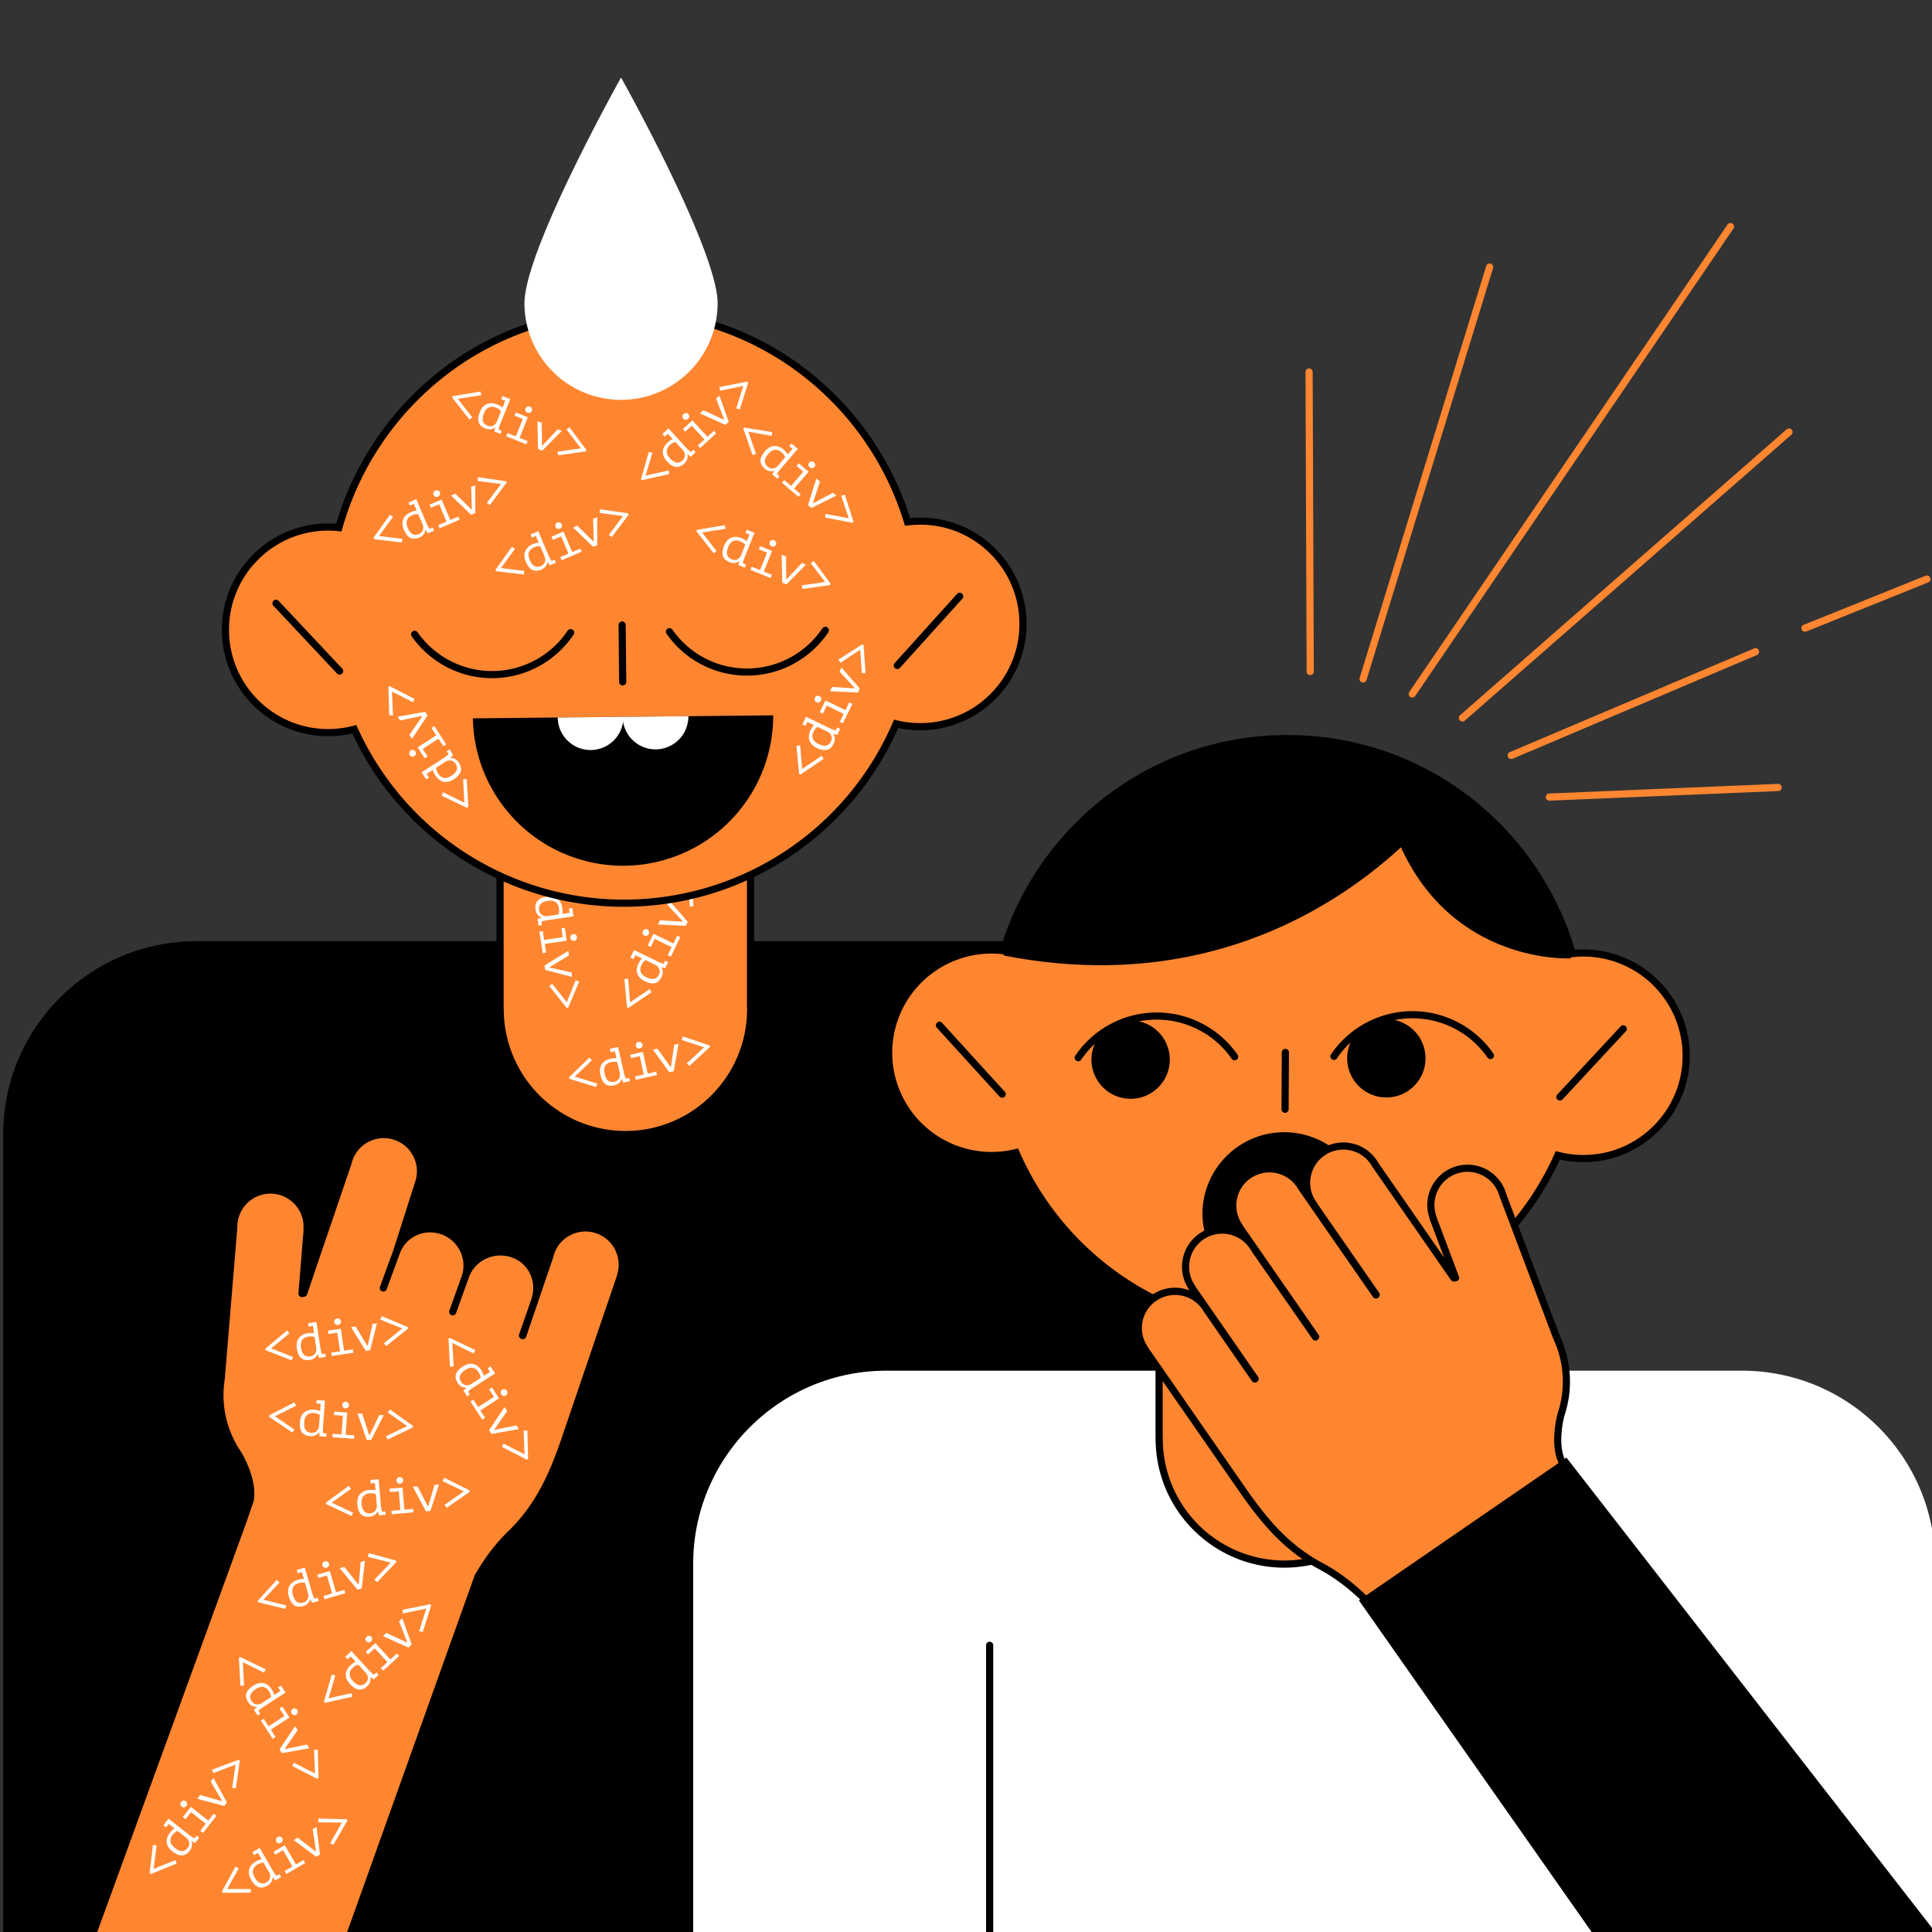 <svg xmlns="http://www.w3.org/2000/svg" xmlns:xlink="http://www.w3.org/1999/xlink" viewBox="0 0 1080 1080" xml:space="preserve"><rect x="0" y="0" width="1080" height="1080" fill="#333333" stroke="none"/><path d="M1.79 1080V634.13c0-59.66 48.36-108.01 108-108.01h478.28c59.65 0 108 48.35 108 108V1080H1.8z"/><path fill="#FF8630" d="M419.55 562V419.75H279.54v144.57h.06a70 70 0 0 0 140-.1c0-.75-.03-1.48-.05-2.22z"/><path d="M349.6 636.22c-38.98 0-70.86-31.18-71.97-69.9h-.03l-.06-2V417.75h144.01l.02 144.74c.02.58.04 1.15.04 1.73 0 39.7-32.3 72-72 72zm-68.06-73.81.06 1.9a68.1 68.1 0 0 0 68 67.91c37.5 0 68-30.5 68-68l-.03-1.59-.02-.64V421.75H281.54v140.66z"/><path d="m304.91 483.76.82-.12 10.15 12.15-1.6 1.34-8.36-10.27-4.86 12.27-1.86-.83 5.71-14.54zm14.99 23.84.69 4.63-15.01 2.23a36.38 36.38 0 0 0-2.25.54l-.72.22.29 1.9-1.85.28-.56-3.8 2.14-.61-.02-.12c-.78-.3-1.47-.83-2.08-1.58s-.98-1.66-1.14-2.74c-.32-2.13.05-3.8 1.1-4.98 1.05-1.19 2.84-1.97 5.38-2.35a9.18 9.18 0 0 1 3.24.04 6.17 6.17 0 0 1 4.26 3.19c.45.83.76 1.8.92 2.9a17.48 17.48 0 0 1 .17 1.94c0 .27 0 .52-.04.77l-.1.8 4.03-.6-.35-2.38 1.9-.28zm-18.55 1.04c.17 1.15.6 2 1.3 2.58.69.57 1.65.9 2.88.96l6.58-.98c.22-.46.36-.96.42-1.5.05-.53.02-1.22-.1-2.07a4.83 4.83 0 0 0-1.86-3.37c-1-.74-2.46-.96-4.35-.68-.78.11-1.49.3-2.14.53-.65.24-1.2.57-1.64.97-.44.4-.77.9-.97 1.49-.2.59-.24 1.28-.12 2.07zm.21 12.13 1.9-.28.73 4.94 10.39-1.55-.74-4.93 1.9-.29 1.07 7.18-12.28 1.83.71 4.82-1.9.29-1.78-12zm18.83 1.44c.51-.08.98.02 1.4.3.42.3.66.7.74 1.23.09.55-.03 1.04-.35 1.46s-.72.67-1.23.75c-.5.07-.94-.05-1.33-.37-.4-.31-.64-.75-.72-1.3a1.8 1.8 0 0 1 .32-1.38c.29-.39.68-.62 1.17-.7zm-13.08 18.36.05.3 12.1 2.75.36 2.47-15.07-3.88-.37-2.47 13.28-8.21.39 2.61-10.74 6.43zm-.24 10.65 1.54-1.33 8.23 10.32 5-12.26 1.92.81-6.17 14.58-.82.12-9.7-12.24zm44.21 12.2-.75-.37-1.5-15.76 2.09-.2 1.08 13.2 10.95-7.37 1.06 1.74-12.93 8.76zm1.12-28.14 2.05-4.2 13.64 6.64.6.26a28.21 28.21 0 0 0 2.28.79l.84-1.73 1.68.82-1.69 3.45-2.11-.7-.05.1c.47.7.74 1.52.82 2.48.07.96-.13 1.93-.6 2.9-.95 1.94-2.2 3.1-3.73 3.49-1.54.38-3.46.02-5.76-1.1a9.16 9.16 0 0 1-2.65-1.87 6.17 6.17 0 0 1-1.72-5.04c.1-.94.4-1.92.88-2.91a18.9 18.9 0 0 1 .96-1.7c.15-.22.3-.43.47-.61l.54-.61-3.66-1.79-1.06 2.17-1.73-.84zm15.89 9.64a4 4 0 0 0 .39-2.87 4.86 4.86 0 0 0-1.84-2.42l-5.98-2.91c-.44.25-.84.58-1.19 1-.35.4-.71 1-1.09 1.77-.66 1.37-.79 2.64-.37 3.82s1.48 2.19 3.2 3.02c.7.35 1.4.6 2.06.77a5 5 0 0 0 1.9.13c.6-.08 1.14-.3 1.64-.68.5-.37.93-.91 1.28-1.63zm-8.04-21.96c-.46-.23-.78-.58-.97-1.05s-.16-.95.08-1.43c.24-.5.61-.83 1.1-1s.99-.15 1.45.07c.45.22.75.57.9 1.06.14.49.09.98-.15 1.48-.24.48-.58.8-1.04.96-.46.16-.92.13-1.37-.09zm14.73 11.83-1.73-.84 2.19-4.49-9.44-4.6-2.19 4.5-1.73-.85 3.18-6.53 11.17 5.44 2.14-4.38 1.72.84-5.31 10.91zm6.44-19.58.14-.28-8.43-9.1 1.1-2.25 10.24 11.73-1.1 2.24-15.59-.74 1.16-2.37 12.48.77zm6.23-8.65-2.02.23-.95-13.16-11.06 7.28-1.13-1.76 13.34-8.54.74.37 1.08 15.58z" fill="#FFF"/><defs><path id="a" d="M513.81 291.31c-2.2.02-4.37.18-6.51.44-20.65-68.75-84.76-118.53-160.14-117.77-75.38.76-138.47 51.8-157.74 120.96a57.45 57.45 0 1 0 8.63 112.72c26.23 57.9 84.79 97.9 152.43 97.23 67.64-.68 125.39-41.86 150.45-100.27a57.45 57.45 0 1 0 12.88-113.31z"/></defs><defs><path id="b" d="M348.81 506.9A167.62 167.62 0 0 1 196.92 410a59.82 59.82 0 0 1-13.46 1.53 59.05 59.05 0 0 1-41.6-17c-11.34-11.1-17.67-25.98-17.83-41.86s5.87-30.87 16.99-42.2a59.06 59.06 0 0 1 46.92-17.67 168.77 168.77 0 0 1 58.08-85.57 165.92 165.92 0 0 1 101.12-35.25 165.75 165.75 0 0 1 101.81 33.22 168.78 168.78 0 0 1 59.78 84.39c1.72-.17 3.42-.26 5.06-.28h.61c15.65 0 30.4 6.02 41.6 17a59.06 59.06 0 0 1 17.83 41.85 59.06 59.06 0 0 1-16.99 42.22 59.06 59.06 0 0 1-41.86 17.83c-4.35.04-8.65-.39-12.87-1.27a167.62 167.62 0 0 1-153.3 99.95zM199.18 405.3l.7 1.53a163.6 163.6 0 0 0 150.58 96.05 163.61 163.61 0 0 0 148.64-99.05l.66-1.55 1.64.4a54.89 54.89 0 0 0 13.54 1.53A55.09 55.09 0 0 0 554 387.57a55.09 55.09 0 0 0 15.84-39.37 55.09 55.09 0 0 0-16.63-39.04 55.08 55.08 0 0 0-39.37-15.85c-2.04.02-4.1.16-6.29.43l-1.67.2-.48-1.61a164.69 164.69 0 0 0-58.83-83.93 161.83 161.83 0 0 0-99.38-32.42 161.95 161.95 0 0 0-98.7 34.4 164.69 164.69 0 0 0-57.13 85.1l-.46 1.62-1.67-.17a55.09 55.09 0 0 0-45.34 16.33 55.1 55.1 0 0 0-15.85 39.37 55.09 55.09 0 0 0 16.63 39.05 55.08 55.08 0 0 0 39.38 15.85 56.4 56.4 0 0 0 13.5-1.8l1.64-.43z"/></defs><use xlink:href="#a" overflow="visible" fill="#FF8630"/><use xlink:href="#b" overflow="visible"/><path fill="#FF8630" d="m154.22 337.17 35.62 37.95"/><path d="M189.84 377.12a2 2 0 0 1-1.46-.63l-35.62-37.95a2 2 0 0 1 2.92-2.73l35.62 37.94a2 2 0 0 1-1.46 3.37z"/><path fill="#FF8630" d="m536.47 333.34-34.85 38.65"/><path d="M501.62 374a2 2 0 0 1-1.48-3.34L534.99 332a2 2 0 1 1 2.97 2.68l-34.86 38.65c-.39.44-.93.66-1.48.66zm-84.09 3.68a54.89 54.89 0 0 1-44.93-23.4 2 2 0 0 1 3.28-2.3 50.83 50.83 0 0 0 83.9-.83 2 2 0 0 1 3.31 2.23 54.89 54.89 0 0 1-45.56 24.3zm-142.47 1.43a54.89 54.89 0 0 1-44.93-23.4 2 2 0 0 1 3.27-2.3 50.89 50.89 0 0 0 42.17 21.7 50.9 50.9 0 0 0 41.73-22.53 2 2 0 1 1 3.32 2.23 54.9 54.9 0 0 1-45.56 24.3z"/><path fill="#FF8630" d="m347.77 349.4.32 31.79"/><path d="M348.1 383.19a2 2 0 0 1-2-1.98l-.33-31.78a2 2 0 0 1 4-.05l.32 31.79a2 2 0 0 1-1.98 2.02h-.02zm-83.76 18.37v.26a83.96 83.96 0 0 0 167.9-1.7v.01-.25"/><path fill="#FFF" d="M348.5 400.72a18.36 18.36 0 0 1-36.73.37l36.72-.37z"/><path fill="#FFF" d="M384.8 400.35a18.36 18.36 0 0 1-36.72.37l36.73-.37zm4.48-103.38.31-.77 15.62-2.6.34 2.05-13.08 2.02 8.12 10.4-1.65 1.18-9.66-12.28zm28.15-.87 4.34 1.74-5.67 14.08-.21.61a33 33 0 0 0-.63 2.33l1.79.72-.7 1.73-3.57-1.44.56-2.15-.1-.05c-.66.52-1.47.85-2.42 1s-1.93 0-2.94-.4c-2-.8-3.25-1.96-3.74-3.47-.5-1.5-.27-3.45.7-5.83a9.1 9.1 0 0 1 1.66-2.77 6.18 6.18 0 0 1 4.9-2.07 8.8 8.8 0 0 1 2.97.67 17.1 17.1 0 0 1 1.77.84c.23.13.44.27.64.42l.65.5 1.52-3.78-2.23-.9.71-1.78zm-8.5 16.53c1.09.43 2.05.5 2.9.18.84-.3 1.6-.97 2.28-2l2.48-6.17c-.28-.43-.64-.8-1.07-1.12a8.7 8.7 0 0 0-1.85-.96c-1.42-.57-2.7-.6-3.84-.1s-2.08 1.63-2.8 3.4c-.29.73-.5 1.44-.61 2.12a4.98 4.98 0 0 0 0 1.9c.13.59.39 1.12.8 1.59.4.47.98.86 1.72 1.16zm10.58 5.95.72-1.78 4.63 1.86 3.92-9.74-4.63-1.86.72-1.79 6.73 2.71-4.63 11.53 4.52 1.82-.72 1.78-11.26-4.53zm10.76-15.52c.2-.48.52-.83.98-1.05.46-.21.94-.22 1.43-.02.52.2.88.55 1.09 1.04.2.48.21.96.02 1.44-.19.46-.52.78-1 .96-.47.18-.96.17-1.48-.04a1.76 1.76 0 0 1-1.03-2.33zm9.23 20.56.3.12 8.48-9.05 2.31.93-10.97 11.05-2.32-.93-.36-15.61 2.45.99.11 12.5zm9.07 5.6-.37-2 13.06-1.88-8.04-10.51 1.67-1.25 9.46 12.7-.31.77-15.47 2.17zm-33.06-89.59.55-.63 15.62 2.57-.34 2.06-13.04-2.32 4.34 12.47-1.95.59-5.18-14.74zm26.93 8.26 3.54 3.05-9.9 11.5a33.76 33.76 0 0 0-1.75 2.51l1.45 1.25-1.21 1.41-2.91-2.5 1.22-1.87-.09-.07c-.79.28-1.66.33-2.6.16a5.56 5.56 0 0 1-2.66-1.33c-1.63-1.4-2.44-2.9-2.42-4.49.02-1.58.86-3.35 2.54-5.29a9.17 9.17 0 0 1 2.48-2.08 6.18 6.18 0 0 1 5.3-.38c.9.34 1.76.87 2.6 1.6a18.43 18.43 0 0 1 1.4 1.35c.17.2.33.41.47.62l.45.67 2.66-3.08-1.83-1.57 1.26-1.46zm-13.38 12.9a3.95 3.95 0 0 0 2.67 1.1c.9-.01 1.84-.4 2.81-1.15l4.35-5.04c-.13-.5-.35-.96-.66-1.4a8.67 8.67 0 0 0-1.44-1.5 4.83 4.83 0 0 0-3.6-1.35c-1.25.1-2.5.88-3.74 2.33-.51.59-.94 1.19-1.27 1.8-.34.6-.54 1.2-.61 1.8-.07.6 0 1.18.24 1.76s.65 1.13 1.25 1.65zm8.09 9.05 1.26-1.45 3.78 3.25 6.85-7.95-3.78-3.26 1.25-1.46 5.5 4.74-8.1 9.41 3.69 3.19-1.26 1.45-9.19-7.92zm15.2-11.22c.33-.39.75-.61 1.26-.67.5-.06.96.09 1.36.44.42.36.65.8.7 1.33.03.52-.12.98-.46 1.37-.32.38-.74.58-1.24.6-.51.01-.97-.16-1.4-.52a1.8 1.8 0 0 1-.66-1.26c-.03-.48.11-.91.44-1.29zm2.09 22.45.24.2 10.95-5.83 1.89 1.63-13.95 6.92-1.9-1.63 4.7-14.9 2 1.73-3.93 11.88zm6.77 8.22.3-2.01 12.97 2.44-4.22-12.55 1.99-.64 4.85 15.07-.54.63-15.35-2.94zm-208.46-67.04.31-.77 15.61-2.61.35 2.06-13.09 2.01 8.13 10.4-1.66 1.19-9.65-12.28zm28.15-.88 4.34 1.75-5.67 14.08c-.06.16-.14.36-.21.6a29.95 29.95 0 0 0-.63 2.34l1.78.72-.7 1.72-3.56-1.43.56-2.16-.1-.04c-.67.52-1.47.85-2.43 1-.95.13-1.93 0-2.94-.4-2-.8-3.25-1.97-3.74-3.47-.5-1.51-.26-3.45.7-5.83.45-1.12 1-2.04 1.67-2.78a6.17 6.17 0 0 1 4.9-2.06 8.8 8.8 0 0 1 2.97.67 17.98 17.98 0 0 1 1.76.83 6 6 0 0 1 .65.43l.65.5 1.52-3.78-2.24-.9.72-1.79zm-8.5 16.53c1.08.44 2.05.5 2.89.19s1.6-.98 2.29-2l2.48-6.18c-.28-.42-.64-.8-1.08-1.11s-1.05-.64-1.85-.96a4.83 4.83 0 0 0-3.84-.1c-1.14.49-2.07 1.63-2.79 3.4-.29.73-.5 1.43-.62 2.12a4.94 4.94 0 0 0 0 1.9c.13.58.4 1.11.8 1.59.41.47.98.85 1.73 1.15zm10.58 5.96.72-1.79 4.63 1.87 3.92-9.74-4.63-1.86.72-1.79 6.73 2.71-4.64 11.52 4.53 1.82-.72 1.79-11.26-4.53zm10.76-15.52c.2-.48.52-.83.98-1.05.46-.22.93-.23 1.43-.02.52.2.88.55 1.09 1.03.2.49.2.97.02 1.45-.19.46-.52.78-1 .96-.47.18-.96.17-1.48-.04-.5-.2-.84-.52-1.03-.97-.2-.45-.2-.9 0-1.36zm9.23 20.56.29.12 8.48-9.05 2.32.93-10.97 11.05-2.32-.93-.37-15.61 2.45.98.12 12.51zm9.07 5.6-.37-2 13.06-1.88-8.05-10.52 1.68-1.24 9.46 12.7-.31.76-15.47 2.18zm89.11-84.97a53.99 53.99 0 1 1-107.98 0c0-29.82 54-126.2 54-126.2s53.98 96.38 53.98 126.2zM277.29 319.3l-.33-.77 9.2-12.88 1.7 1.2-7.83 10.69 13.1 1.6-.33 2.01-15.51-1.85zm19.29-20.52 4.3-1.84 5.95 13.97.28.58a35.5 35.5 0 0 0 1.2 2.09l1.77-.75.73 1.71-3.53 1.5-1.14-1.91-.1.04c-.1.84-.44 1.64-1.01 2.41a5.56 5.56 0 0 1-2.36 1.8c-1.98.85-3.68.91-5.1.2-1.41-.72-2.62-2.26-3.63-4.61a9.19 9.19 0 0 1-.78-3.15 6.18 6.18 0 0 1 2.01-4.92 8.7 8.7 0 0 1 2.57-1.63 17.9 17.9 0 0 1 1.84-.66c.26-.07.51-.12.76-.15l.8-.11-1.6-3.75-2.2.95-.76-1.77zm5.68 17.69a3.95 3.95 0 0 0 2.17-1.9c.38-.82.45-1.83.2-3.04l-2.6-6.12c-.5-.1-1.02-.11-1.56-.03-.53.08-1.2.3-1.98.63-1.4.6-2.34 1.48-2.8 2.64s-.3 2.62.44 4.38c.31.72.66 1.37 1.06 1.94.4.57.85 1.01 1.35 1.34.5.33 1.07.51 1.69.56a4.4 4.4 0 0 0 2.03-.4zm11.69-3.27-.76-1.76 4.6-1.96-4.12-9.66-4.6 1.96-.75-1.77 6.68-2.85 4.87 11.43 4.49-1.91.75 1.77-11.16 4.75zm-3.37-18.58a1.9 1.9 0 0 1-.05-1.43c.17-.48.5-.82 1-1.03a1.88 1.88 0 0 1 1.5-.03c.49.2.83.53 1.03 1 .2.46.2.92-.02 1.38-.2.47-.56.8-1.07 1.03-.5.2-.97.22-1.42.04s-.78-.5-.97-.96zm21.07 8.01.28-.12-.4-12.4 2.3-.97.06 15.57-2.3.97-11.3-10.77 2.43-1.04 8.93 8.76zm10.37-2.45-1.68-1.15 7.9-10.56-13.12-1.75.3-2.07 15.67 2.3.33.76-9.4 12.47zM447.46 433l-.74-.36-1.5-15.76 2.08-.2 1.08 13.2 10.95-7.37 1.07 1.73-12.94 8.76zm1.12-28.13 2.05-4.2 13.65 6.64.6.26a27.1 27.1 0 0 0 2.27.79l.84-1.73 1.68.81-1.68 3.46-2.12-.7-.05.1c.47.69.74 1.52.82 2.48.07.96-.13 1.93-.6 2.9-.95 1.94-2.19 3.1-3.73 3.49s-3.46.01-5.76-1.1a9.39 9.39 0 0 1-2.65-1.87 6.18 6.18 0 0 1-1.71-5.04c.1-.95.39-1.92.87-2.91a17.72 17.72 0 0 1 .96-1.7c.15-.22.3-.43.47-.61l.54-.61-3.66-1.79-1.06 2.17-1.73-.84zm15.9 9.63c.5-1.04.63-2 .38-2.86a4.84 4.84 0 0 0-1.83-2.42l-5.99-2.91c-.44.25-.83.58-1.18 1-.35.4-.72 1-1.1 1.77a4.83 4.83 0 0 0-.37 3.82c.41 1.18 1.48 2.18 3.2 3.02.7.34 1.4.6 2.07.77.67.17 1.3.21 1.9.13.59-.08 1.14-.3 1.64-.68.5-.37.92-.91 1.27-1.63zm-8.04-21.95a1.9 1.9 0 0 1-.98-1.05c-.18-.47-.16-.95.08-1.43.24-.5.61-.84 1.11-1 .5-.18.98-.15 1.45.07.44.22.74.57.89 1.06.14.48.1.98-.15 1.48-.23.48-.58.8-1.04.96-.46.16-.92.13-1.36-.1zm14.72 11.83-1.73-.84 2.19-4.49-9.44-4.6-2.19 4.49-1.72-.84 3.17-6.53 11.17 5.44 2.14-4.38 1.73.84-5.32 10.91zm6.44-19.58.14-.28-8.42-9.1 1.09-2.25 10.24 11.72-1.09 2.25-15.6-.74 1.16-2.37 12.49.77zm6.23-8.65-2.02.23-.95-13.16-11.06 7.28-1.12-1.76L482 360.2l.75.37 1.07 15.58zm-222.04 74.97-.7.45-14.29-6.82.9-1.89 11.88 5.86-.69-13.18 2.03-.02.87 15.6zm-23.56-15.44-2.55-3.92 12.72-8.28.52-.37a27.34 27.34 0 0 0 1.85-1.55l-1.05-1.61 1.57-1.02 2.1 3.22-1.7 1.45.06.1c.84-.05 1.69.14 2.55.57.86.43 1.6 1.1 2.19 2.01 1.17 1.8 1.53 3.47 1.07 4.99-.46 1.52-1.77 2.97-3.92 4.37-1 .66-2 1.1-2.96 1.32a6.18 6.18 0 0 1-5.2-1.13 8.74 8.74 0 0 1-2.04-2.25 19.63 19.63 0 0 1-.97-1.7c-.11-.24-.2-.48-.28-.71l-.25-.78-3.41 2.22 1.31 2.02-1.6 1.05zm16.44-8.67a3.95 3.95 0 0 0-2.25-1.8 4.87 4.87 0 0 0-3.03.33l-5.57 3.63c-.01.5.07 1.02.24 1.53s.5 1.13.96 1.85c.83 1.27 1.86 2.04 3.09 2.29s2.63-.15 4.24-1.2c.65-.42 1.23-.88 1.72-1.37.49-.5.85-1.01 1.09-1.56s.32-1.14.26-1.76a4.4 4.4 0 0 0-.75-1.94zm-22.97-4.4c-.43.28-.9.38-1.4.3a1.7 1.7 0 0 1-1.18-.8 1.9 1.9 0 0 1-.3-1.48c.12-.51.39-.91.82-1.2.42-.26.87-.34 1.36-.21.5.12.9.42 1.2.88.29.45.38.91.28 1.39-.1.47-.36.85-.77 1.12zm17.73-6.54-1.62 1.05-2.72-4.18-8.8 5.73 2.73 4.18-1.62 1.05-3.95-6.08 10.4-6.78-2.66-4.09 1.61-1.05 6.63 10.17zm-13.48-15.6-.17-.26-12.14 2.54-1.36-2.09 15.32-2.75 1.36 2.09-8.65 13-1.44-2.22 7.08-10.3zm-4.22-9.78-.84 1.85-11.78-5.96.56 13.23-2.09.06-.46-15.83.7-.45 13.91 7.1zm127.15-122.26-.56-.61 4.37-15.22 2.01.58-3.82 12.68 12.88-2.85.36 2-15.24 3.42zm11.34-25.77 3.45-3.17 10.26 11.18.46.46.6.55a24.52 24.52 0 0 0 1.23 1.02l1.41-1.3 1.27 1.38-2.83 2.6-1.71-1.44-.09.08c.19.82.14 1.69-.14 2.6a5.57 5.57 0 0 1-1.63 2.5c-1.59 1.45-3.17 2.07-4.74 1.87-1.57-.2-3.23-1.25-4.96-3.14a9.17 9.17 0 0 1-1.78-2.7 6.17 6.17 0 0 1 .25-5.32 8.73 8.73 0 0 1 1.88-2.39 17.76 17.76 0 0 1 1.51-1.23c.23-.15.45-.28.67-.4.22-.1.46-.23.72-.37l-2.75-3-1.78 1.63-1.3-1.41zm11.26 14.78a3.95 3.95 0 0 0 1.4-2.52 4.7 4.7 0 0 0-.81-2.92l-4.5-4.9c-.5.06-1 .23-1.47.48s-1.04.68-1.67 1.26a4.83 4.83 0 0 0-1.75 3.42c-.04 1.24.58 2.57 1.87 3.98.53.58 1.08 1.07 1.65 1.47.56.4 1.14.68 1.72.82.58.14 1.17.13 1.77-.03a4.5 4.5 0 0 0 1.79-1.06zm.56-23.37a1.9 1.9 0 0 1-.52-1.33c0-.51.2-.95.6-1.31.4-.38.87-.55 1.4-.53.52.02.96.23 1.3.6.34.37.5.8.45 1.31a2 2 0 0 1-.68 1.33c-.4.36-.83.53-1.32.5-.48-.01-.9-.2-1.23-.57zm9.37 16.4-1.3-1.42 3.68-3.37-7.1-7.74-3.68 3.38-1.3-1.42 5.34-4.9 8.4 9.14 3.6-3.3 1.3 1.42-8.94 8.2zm13.16-15.87.23-.2-4.5-11.56 1.83-1.7 5.24 14.67-1.84 1.69-14.24-6.4 1.94-1.78 11.34 5.28zm8.96-5.76-1.97-.53 3.94-12.6-12.96 2.73-.4-2.05 15.53-3.06.57.61-4.71 14.9zm-95.24 374.19-.19-.8 11.36-11.03 1.46 1.5-9.62 9.1 12.6 3.93-.69 1.91-14.92-4.6zm22.65-16.73 4.56-1.03 3.35 14.8.17.63a27.24 27.24 0 0 0 .81 2.27l1.88-.42.4 1.81-3.74.85-.77-2.09-.11.03a5.1 5.1 0 0 1-1.43 2.19c-.7.66-1.58 1.1-2.64 1.35-2.1.47-3.79.23-5.05-.73-1.26-.96-2.18-2.69-2.74-5.19a9.18 9.18 0 0 1-.2-3.23 6.18 6.18 0 0 1 2.85-4.49c.8-.51 1.74-.9 2.82-1.14a18.16 18.16 0 0 1 1.93-.31c.27-.02.52-.03.77-.02l.81.04-.9-3.97-2.35.53-.42-1.88zm2.42 18.43a3.95 3.95 0 0 0 2.48-1.49c.52-.73.76-1.71.74-2.94l-1.47-6.5a4.41 4.41 0 0 0-1.52-.3 8.6 8.6 0 0 0-2.07.26 4.83 4.83 0 0 0-3.22 2.1c-.65 1.06-.77 2.52-.35 4.39.17.76.4 1.46.7 2.1.28.62.64 1.14 1.08 1.55.43.42.95.7 1.56.86.6.15 1.29.14 2.07-.03zm12.08-1.12-.42-1.87 4.87-1.1-2.32-10.25-4.87 1.1-.42-1.87 7.08-1.6 2.74 12.12 4.76-1.08.42 1.87-11.84 2.68zm.02-18.89a1.9 1.9 0 0 1 .21-1.41c.26-.44.64-.72 1.17-.84a1.9 1.9 0 0 1 1.48.24c.44.28.72.67.84 1.18.1.48.02.94-.27 1.35-.29.42-.7.7-1.24.81-.52.12-1 .05-1.4-.2a1.72 1.72 0 0 1-.79-1.13zm19.29 11.67.3-.07 1.84-12.27 2.43-.55-2.73 15.33-2.44.55-9.18-12.63 2.57-.58 7.21 10.22zm10.65-.55-1.45-1.44 9.68-8.97-12.6-4.08.67-1.97 15 5.06.18.8-11.49 10.6zM209.12 301.4l-.33-.77 9.2-12.89 1.7 1.21-7.83 10.68 13.1 1.61-.33 2-15.51-1.85zm19.28-20.53 4.3-1.83 5.95 13.96.28.58a35.5 35.5 0 0 0 1.2 2.1l1.77-.76.74 1.71-3.54 1.51-1.13-1.92-.1.05a5.56 5.56 0 0 1-3.37 4.21c-1.99.84-3.69.9-5.1.2-1.42-.73-2.63-2.26-3.63-4.62a9.19 9.19 0 0 1-.78-3.15 6.16 6.16 0 0 1 2-4.92c.7-.65 1.56-1.2 2.58-1.63a18.9 18.9 0 0 1 1.83-.66 6 6 0 0 1 .76-.15l.81-.1-1.6-3.76-2.21.95-.76-1.77zm5.69 17.7a3.95 3.95 0 0 0 2.17-1.91c.38-.82.44-1.83.2-3.04l-2.61-6.12c-.5-.1-1.02-.1-1.55-.02a8.6 8.6 0 0 0-1.99.62 4.83 4.83 0 0 0-2.79 2.64c-.46 1.17-.31 2.63.44 4.39.3.72.66 1.36 1.06 1.93.4.57.85 1.02 1.35 1.34.5.33 1.06.52 1.68.57.62.04 1.3-.1 2.04-.4zm11.68-3.27-.75-1.77 4.6-1.96-4.12-9.66-4.6 1.96-.75-1.77 6.68-2.84 4.87 11.42 4.48-1.91.76 1.77-11.17 4.76zm-3.36-18.59a1.9 1.9 0 0 1-.05-1.43c.17-.48.5-.82 1-1.03a1.88 1.88 0 0 1 1.5-.03c.48.2.83.53 1.03 1 .2.46.19.92-.02 1.39-.2.46-.57.8-1.08 1.02-.5.2-.96.22-1.41.04-.46-.18-.78-.5-.97-.96zm21.06 8.02.29-.12-.4-12.4 2.3-.98.05 15.57-2.3.98-11.3-10.78 2.44-1.03 8.92 8.76zm10.37-2.46-1.68-1.15 7.91-10.56-13.12-1.75.3-2.06 15.67 2.29.32.76-9.4 12.47z"/><path fill="#FF8630" d="m196.2 1080 71.05-198.77c5.01-8.64 11.05-16.88 18.23-23.83 8.72-8.42 14.99-17.6 20.03-27.52 4.18-8.25 7.52-17.01 10.67-26.3l14.9-43.73 15.73-46.24s-.1-.04-.08-.06a20.5 20.5 0 1 0-39.36-11.37l-15.13 44.44-.16-.05 6.92-19.65s-.1-.03-.09-.06c3.66-10.72-1.63-22.24-12.35-25.9-10.73-3.64-22.73 2-26.42 12.7-.2.62-1.56 4.33-1.89 5.22l-5.17 14.42 6.6-18.36s.3-.83.32-.85a20.52 20.52 0 0 0-12.8-26.03c-10.73-3.65-22.1 1.72-25.75 12.44-.2.61-3.16 8.37-3.3 8.98l-3.9 10.6 7.2-19.58 12.5-39.15a20.5 20.5 0 1 0-39.35-11.37l-24.83 72.93-.95.19 2.9-35.6s-.09 0-.08-.03a20.52 20.52 0 1 0-40.95-1.51l-7.03 84.94a57.85 57.85 0 0 0 9.71 42.2c3.1 5.52 8.16 16.33 6.49 25.55l-4.11 11.98L52.25 1080"/><path d="m194.07 1080 71.3-199.44c.04-.12.1-.23.15-.33 5.54-9.54 11.78-17.7 18.57-24.26 7.94-7.67 14.18-16.25 19.64-27 3.6-7.1 6.85-15.13 10.55-26.02l30.45-89.44c0-.2.04-.4.1-.6 1.6-4.68 1.27-9.7-.91-14.14a18.38 18.38 0 0 0-10.64-9.35 18.4 18.4 0 0 0-14.14.91 18.4 18.4 0 0 0-9.88 12.5l-8.28 24.32c-.02.15-.05.3-.1.43l-1.39 3.93-5.36 15.76a2 2 0 0 1-2.5 1.26l-.17-.05a2 2 0 0 1-1.28-2.57l6.74-19.25c.02-.15.05-.3.1-.44 3.35-9.84-1.53-20.1-11.11-23.36-9.84-3.35-20.56 1.79-23.88 11.45l-.03.09a32.26 32.26 0 0 1-.16.47l-.06.16-1.22 3.35-5.6 15.6a2 2 0 0 1-3.77-1.36l5.17-14.41c.1-.24.26-.7.46-1.26l.97-2.69.24-.63.18-.5a18.54 18.54 0 0 0-11.67-23.18c-9.75-3.31-19.94 1.6-23.2 11.2l-.4 1.07-2.91 7.93-.01.03-3.9 10.59a2 2 0 0 1-3.75-1.38l3.87-10.53c.18-.6.78-2.24 2.47-6.74l.57-1.52.28-.77.02-.04 12.46-39.04.02-.05c1.6-4.68 1.27-9.7-.91-14.13a18.38 18.38 0 0 0-10.65-9.35 18.4 18.4 0 0 0-14.14.91 18.38 18.38 0 0 0-9.88 12.5l-24.82 72.93a2 2 0 0 1-1.48 1.31l-.52.1-.43.09a2 2 0 0 1-2.41-2.12l2.86-35.03a2 2 0 0 1-.05-.6 18.54 18.54 0 0 0-16.9-20 18.53 18.53 0 0 0-20.05 18.82l-7.04 84.94c0 .05 0 .1-.02.14a56.17 56.17 0 0 0 9.48 40.9c3.28 5.84 8.5 17.1 6.72 26.9l-.08.29-4.1 11.98L54.37 1080h-4.33l83.82-230.06 4.04-11.8c1.48-8.5-3.24-18.63-6.24-23.99a60.18 60.18 0 0 1-10-43.5l7.02-84.77a22.56 22.56 0 0 1 24.38-22.56 22.55 22.55 0 0 1 20.6 23.72 2 2 0 0 1 .05.63l-1.88 22.95 20.84-61.2a22.35 22.35 0 0 1 11.93-14.88 22.36 22.36 0 0 1 17.19-1.1 22.35 22.35 0 0 1 12.94 11.36 22.35 22.35 0 0 1 1.1 17.2c-.2.67-1.43 4.48-8.72 27.31a22.27 22.27 0 0 1 20.71-3.15 22.55 22.55 0 0 1 15.14 18.97 23 23 0 0 1 24.23-6.06 21.73 21.73 0 0 1 14.07 14.83l4.17-12.28a22.37 22.37 0 0 1 11.93-14.88 22.37 22.37 0 0 1 17.2-1.1A22.35 22.35 0 0 1 347.51 697a22.35 22.35 0 0 1 1.3 16.6c0 .22-.04.43-.1.64l-30.64 89.98c-3.77 11.09-7.09 19.28-10.78 26.55-5.59 11-12.27 20.19-20.42 28.06-6.48 6.27-12.47 14.09-17.8 23.24L198.33 1080"/><path d="m148.47 754.75-.13-.82 12.13-10.17 1.34 1.6-10.25 8.38 12.28 4.83-.82 1.86-14.55-5.67zm23.8-15.05 4.62-.7 2.28 15.01a27.1 27.1 0 0 0 .77 2.96l1.9-.29.27 1.85-3.8.57-.61-2.14-.12.02c-.3.78-.83 1.47-1.58 2.08-.75.6-1.66.99-2.73 1.15-2.13.33-3.8-.04-4.98-1.09-1.2-1.04-1.98-2.84-2.36-5.37a9.15 9.15 0 0 1 .03-3.24 6.17 6.17 0 0 1 3.17-4.27c.84-.45 1.8-.76 2.9-.93a17.8 17.8 0 0 1 1.94-.18c.27 0 .52.02.77.05l.8.1-.6-4.04-2.38.36-.3-1.9zm1.08 18.55a3.9 3.9 0 0 0 2.58-1.3c.57-.7.89-1.66.95-2.89l-1-6.58a4.45 4.45 0 0 0-1.49-.4 8.6 8.6 0 0 0-2.08.1c-1.5.23-2.63.85-3.36 1.86-.73 1.01-.96 2.46-.67 4.35.11.78.3 1.5.54 2.14.24.65.56 1.2.97 1.64.4.44.9.76 1.49.96.59.2 1.28.25 2.07.13zm12.14-.24-.3-1.9 4.94-.74-1.57-10.38-4.93.74-.3-1.9 7.18-1.08 1.86 12.28 4.82-.73.3 1.9-12 1.81zm1.38-18.83a1.9 1.9 0 0 1 .3-1.4c.3-.42.7-.67 1.23-.75a1.9 1.9 0 0 1 2.21 1.58c.08.49-.04.94-.36 1.33-.32.4-.75.64-1.3.72a1.77 1.77 0 0 1-2.08-1.48zm18.39 13.02.31-.04 2.72-12.1 2.46-.38-3.84 15.09-2.46.37-8.25-13.26 2.61-.4 6.45 10.73zm10.65.22-1.33-1.53 10.3-8.26-12.27-4.97.8-1.92 14.6 6.13.13.82-12.22 9.73zm-34.26 199.5-.56-.61 4.38-15.21 2 .57-3.82 12.68 12.89-2.85.36 2-15.25 3.42zM193 926.15l3.44-3.17 10.27 11.18a31.26 31.26 0 0 0 2.29 2.03l1.4-1.3 1.27 1.38-2.83 2.6-1.7-1.44-.1.08c.2.82.14 1.69-.14 2.6a5.55 5.55 0 0 1-1.62 2.5c-1.6 1.45-3.17 2.08-4.75 1.87-1.57-.2-3.22-1.25-4.95-3.14a9.17 9.17 0 0 1-1.79-2.7 6.17 6.17 0 0 1 .25-5.31 8.75 8.75 0 0 1 1.89-2.4 17.22 17.22 0 0 1 1.5-1.22c.23-.16.45-.29.67-.4l.73-.37-2.76-3-1.77 1.62-1.3-1.41zm11.25 14.78a3.94 3.94 0 0 0 1.41-2.52c.09-.9-.19-1.87-.82-2.92l-4.5-4.9c-.5.06-1 .23-1.47.48-.48.26-1.03.68-1.66 1.26a4.83 4.83 0 0 0-1.75 3.42c-.05 1.25.58 2.57 1.87 3.98.53.58 1.08 1.07 1.64 1.47.57.4 1.14.68 1.72.82.58.14 1.18.13 1.78-.03a4.3 4.3 0 0 0 1.78-1.06zm.56-23.37a1.9 1.9 0 0 1-.52-1.33c0-.51.2-.95.6-1.3.4-.38.87-.56 1.4-.54.53.03.96.23 1.31.6.34.37.49.8.44 1.32-.04.5-.26.94-.67 1.32-.4.36-.84.53-1.32.5-.49-.01-.9-.2-1.24-.57zm9.37 16.4-1.3-1.42 3.68-3.37-7.1-7.74-3.68 3.38-1.3-1.42 5.35-4.9 8.4 9.14 3.6-3.3 1.3 1.42-8.95 8.2zm13.17-15.86.23-.22-4.51-11.55 1.84-1.69 5.24 14.66-1.84 1.69-14.24-6.4 1.94-1.78 11.34 5.29zm8.95-5.77-1.96-.53 3.94-12.6-12.96 2.73-.4-2.05 15.53-3.06.56.61-4.7 14.9zm14.4-164 .7-.45 14.27 6.85-.9 1.89-11.86-5.89.65 13.18-2.03.02-.83-15.6zm23.52 15.49 2.54 3.92-12.73 8.25-.53.38a27.85 27.85 0 0 0-1.85 1.54l1.04 1.62-1.56 1.01-2.1-3.22 1.7-1.45-.06-.1a5.05 5.05 0 0 1-2.55-.58 5.57 5.57 0 0 1-2.17-2.01c-1.18-1.81-1.53-3.47-1.07-5 .47-1.5 1.78-2.96 3.93-4.36a9.2 9.2 0 0 1 2.96-1.3 6.15 6.15 0 0 1 5.2 1.13 8.78 8.78 0 0 1 2.04 2.26 19.35 19.35 0 0 1 .96 1.7c.11.24.2.48.28.71l.25.78 3.42-2.21-1.31-2.03 1.61-1.04zm-16.46 8.63a3.95 3.95 0 0 0 2.25 1.8c.87.24 1.88.13 3.02-.31l5.59-3.62a4.53 4.53 0 0 0-.24-1.53 8.68 8.68 0 0 0-.96-1.85 4.83 4.83 0 0 0-3.08-2.3c-1.22-.25-2.64.14-4.24 1.18-.66.43-1.23.89-1.73 1.38s-.85 1-1.09 1.56a3.53 3.53 0 0 0-.26 1.75c.06.62.3 1.26.74 1.94zm5.22 10.95 1.61-1.04 2.72 4.19 8.8-5.71-2.7-4.2 1.6-1.04 3.95 6.1-10.42 6.75 2.65 4.1-1.61 1.04-6.6-10.19zm17.73-6.5c.44-.28.9-.37 1.4-.29a1.91 1.91 0 0 1 1.48 2.28c-.11.51-.38.91-.82 1.2-.41.26-.87.34-1.36.21a1.98 1.98 0 0 1-1.19-.89 1.79 1.79 0 0 1 .49-2.51zm-4.29 22.13.17.27 12.15-2.52 1.35 2.1-15.33 2.71-1.35-2.1 8.68-12.97 1.44 2.22-7.1 10.3zm4.19 9.8.85-1.85 11.76 5.98-.52-13.23 2.09-.05.42 15.82-.7.46-13.9-7.13zM133.55 926.75l.7-.45 14.27 6.85-.9 1.89-11.86-5.9.65 13.19-2.03.02-.83-15.6zm23.52 15.49 2.54 3.92-12.73 8.26a25.48 25.48 0 0 0-2.38 1.92l1.04 1.6-1.56 1.02-2.1-3.23 1.7-1.44-.06-.1a5.07 5.07 0 0 1-2.55-.58 5.57 5.57 0 0 1-2.17-2.01c-1.18-1.81-1.53-3.48-1.07-5 .47-1.5 1.77-2.96 3.93-4.36 1-.65 2-1.09 2.96-1.3a6.17 6.17 0 0 1 5.2 1.13 8.78 8.78 0 0 1 2.04 2.26 18.56 18.56 0 0 1 .96 1.7c.11.24.2.48.28.71l.25.78 3.42-2.21-1.31-2.03 1.6-1.04zm-16.46 8.63a3.94 3.94 0 0 0 2.25 1.8c.87.24 1.88.13 3.02-.31l5.59-3.62c.01-.51-.07-1.02-.24-1.53s-.5-1.13-.96-1.85a4.83 4.83 0 0 0-3.08-2.3c-1.22-.25-2.64.14-4.24 1.18-.66.43-1.23.89-1.73 1.37-.49.5-.85 1.01-1.09 1.57a3.54 3.54 0 0 0-.26 1.75c.06.62.3 1.27.74 1.94zm5.22 10.95 1.61-1.04 2.72 4.19 8.8-5.71-2.7-4.2 1.6-1.04 3.95 6.1-10.42 6.75 2.65 4.1-1.61 1.04-6.6-10.19zm17.73-6.5c.44-.28.9-.37 1.4-.29a1.91 1.91 0 0 1 1.48 2.28c-.11.52-.39.91-.82 1.2-.42.26-.87.34-1.36.21-.5-.13-.89-.42-1.19-.89-.3-.45-.39-.91-.28-1.39s.36-.85.77-1.12zm-4.29 22.13.17.26 12.15-2.51 1.35 2.1-15.33 2.71-1.35-2.1 8.68-12.97 1.44 2.22-7.11 10.3zm4.19 9.8.85-1.85 11.76 5.98-.52-13.23 2.09-.05.42 15.82-.7.46-13.9-7.13zm-79.18 60.35-.65-.52 1.86-15.72 2.07.24-1.72 13.13 12.25-4.9.68 1.93-14.49 5.84zm7.03-27.27 2.89-3.68 11.94 9.37.52.38a25.32 25.32 0 0 0 2.06 1.25l1.19-1.51 1.47 1.15-2.38 3.02-1.91-1.14-.07.1c.3.77.4 1.64.27 2.6a5.56 5.56 0 0 1-1.2 2.7c-1.33 1.7-2.79 2.58-4.37 2.63-1.6.05-3.4-.71-5.4-2.3a9.15 9.15 0 0 1-2.2-2.38 6.17 6.17 0 0 1-.61-5.28c.3-.9.78-1.8 1.47-2.67a17.96 17.96 0 0 1 1.29-1.45c.2-.19.4-.36.6-.5l.65-.49-3.2-2.52-1.5 1.9-1.5-1.18zm13.5 12.77a3.94 3.94 0 0 0 .98-2.72 4.85 4.85 0 0 0-1.28-2.75l-5.24-4.12c-.48.16-.94.4-1.37.73-.43.33-.9.83-1.43 1.5a4.83 4.83 0 0 0-1.18 3.66c.16 1.24.99 2.45 2.5 3.63.6.49 1.23.88 1.85 1.19.62.3 1.23.48 1.83.53.6.04 1.18-.06 1.75-.32a4.4 4.4 0 0 0 1.59-1.33zm-3.23-23.16a1.9 1.9 0 0 1-.73-1.23c-.08-.5.05-.96.38-1.38.34-.44.77-.69 1.3-.75.52-.07.99.06 1.4.38.39.3.6.71.64 1.22.04.5-.1.98-.45 1.41a1.8 1.8 0 0 1-1.22.72c-.49.06-.92-.06-1.32-.37zm11.9 14.67-1.51-1.19 3.08-3.92-8.25-6.49-3.09 3.93-1.51-1.2 4.48-5.7 9.77 7.67 3.02-3.83 1.5 1.19-7.49 9.54zm10.42-17.78.2-.25-6.31-10.67 1.54-1.97 7.54 13.62-1.54 1.97-15.1-4.01 1.64-2.08 12.04 3.39zm7.92-7.14-2.03-.2 1.85-13.07-12.34 4.78-.73-1.95 14.83-5.54.66.52-2.24 15.46zm12.47-104-.23-.8 10.66-11.7 1.54 1.4-9.04 9.68 12.81 3.15-.56 1.96-15.18-3.7zm21.59-18.09 4.49-1.3 4.24 14.57.21.61a32.2 32.2 0 0 0 .95 2.22l1.84-.54.52 1.8-3.68 1.07-.9-2.04-.1.03c-.21.81-.64 1.57-1.3 2.27s-1.51 1.2-2.56 1.51c-2.07.6-3.76.46-5.08-.42s-2.34-2.55-3.06-5a9.16 9.16 0 0 1-.4-3.22 6.17 6.17 0 0 1 2.58-4.65c.77-.57 1.69-1 2.75-1.31a18.1 18.1 0 0 1 1.9-.44c.27-.04.52-.06.77-.06l.82-.01-1.14-3.91-2.32.67-.53-1.84zm3.54 18.25a3.94 3.94 0 0 0 2.38-1.64c.47-.76.66-1.76.56-2.98l-1.86-6.4a4.4 4.4 0 0 0-1.54-.2c-.54.02-1.22.15-2.04.39-1.47.42-2.5 1.19-3.09 2.28s-.62 2.57-.09 4.4c.22.76.5 1.44.82 2.05.33.62.72 1.11 1.18 1.5s1 .64 1.6.76c.62.12 1.3.07 2.08-.16zM181.4 894l-.53-1.85 4.8-1.4-2.94-10.07-4.8 1.4-.53-1.85 6.96-2.03 3.48 11.92 4.68-1.36.54 1.85-11.65 3.4zm-1.12-18.85c-.15-.5-.1-.98.12-1.43.23-.45.6-.76 1.11-.9a1.9 1.9 0 0 1 1.5.14c.45.25.76.63.9 1.13.14.47.08.93-.18 1.36-.26.44-.66.73-1.2.89a1.78 1.78 0 0 1-2.25-1.19zm19.96 10.46.3-.08 1.08-12.36 2.4-.7-1.8 15.47-2.4.7-9.93-12.05 2.53-.74 7.82 9.76zm10.59-1.2-1.53-1.34 9.11-9.55-12.82-3.3.55-2.01 15.28 4.14.23.8-10.82 11.26zM150.44 792l.06-.83 14.08-7.23.96 1.86-11.86 5.9 10.9 7.43-1.21 1.64-12.93-8.77zm26.55-9.38 4.66.34-1.12 15.14-.02.64a29.63 29.63 0 0 0 .11 2.41l1.92.14-.14 1.86-3.83-.28-.13-2.22-.1-.01a5.07 5.07 0 0 1-2.01 1.68c-.87.42-1.84.6-2.92.51-2.15-.15-3.7-.88-4.62-2.16-.93-1.29-1.3-3.21-1.11-5.77.09-1.2.34-2.25.75-3.15a6.19 6.19 0 0 1 4.04-3.46 8.79 8.79 0 0 1 3.03-.26 17.7 17.7 0 0 1 1.94.26c.26.05.5.13.74.21l.77.27.3-4.06-2.4-.18.14-1.91zm-3.07 18.32c1.16.09 2.1-.14 2.8-.7a4.85 4.85 0 0 0 1.57-2.6l.5-6.64c-.4-.31-.86-.56-1.37-.73a8.6 8.6 0 0 0-2.05-.35 4.83 4.83 0 0 0-3.7 1.06c-.93.82-1.47 2.19-1.62 4.1-.05.78-.04 1.51.06 2.2.09.69.28 1.3.58 1.81.3.52.7.95 1.24 1.27.53.33 1.2.52 2 .58zm11.88 2.46.15-1.91 4.98.36.77-10.47-4.98-.36.14-1.92 7.24.53-.91 12.4 4.86.35-.14 1.92-12.1-.9zm5.54-18.06c.04-.51.24-.94.61-1.29.37-.34.83-.5 1.36-.46a1.9 1.9 0 0 1 1.81 2.03c-.04.5-.26.9-.65 1.22-.4.32-.88.45-1.43.41a1.79 1.79 0 0 1-1.28-.6 1.72 1.72 0 0 1-.42-1.3zm15.04 16.79.31.03 5.34-11.2 2.48.18-7.1 13.86-2.48-.18-5.1-14.76 2.64.2 3.9 11.87zm10.34 2.58-.96-1.8 11.87-5.75-10.86-7.57 1.22-1.7 12.87 9.22-.06.83-14.08 6.77zm-34.45 36.08-.07-.83 12.77-9.36 1.24 1.68-10.78 7.7 11.94 5.62-.94 1.8-14.16-6.61zM207 827.33l4.67-.4 1.28 15.12.09.64.14.81a24.03 24.03 0 0 0 .35 1.55l1.91-.16.16 1.86-3.83.33-.47-2.18h-.12a5.06 5.06 0 0 1-1.71 1.98c-.79.56-1.72.88-2.8.98-2.15.18-3.79-.3-4.9-1.41-1.13-1.13-1.8-2.97-2.01-5.52a9.3 9.3 0 0 1 .24-3.23 6.2 6.2 0 0 1 1.27-2.44c.59-.68 1.31-1.21 2.18-1.61s1.85-.65 2.95-.74a19.92 19.92 0 0 1 1.95-.05c.27.01.52.04.77.1l.8.14-.35-4.06-2.4.2-.16-1.91zm-.12 18.58a3.94 3.94 0 0 0 2.65-1.14c.62-.65 1-1.6 1.14-2.81l-.56-6.64a4.48 4.48 0 0 0-1.46-.5 8.7 8.7 0 0 0-2.09-.03 4.83 4.83 0 0 0-3.47 1.64c-.8.96-1.12 2.4-.96 4.3.07.78.2 1.5.4 2.16.2.67.49 1.24.86 1.7.38.47.85.82 1.43 1.06a4.4 4.4 0 0 0 2.06.26zm12.12.55-.16-1.92 4.97-.42-.89-10.46-4.97.42-.17-1.91 7.23-.62 1.06 12.38 4.86-.41.16 1.91-12.09 1.03zm2.61-18.7c-.04-.52.1-.98.4-1.38.31-.4.74-.62 1.27-.67.55-.05 1.03.1 1.43.44.4.34.63.77.67 1.28.05.5-.1.93-.45 1.3-.34.38-.78.6-1.34.64a1.8 1.8 0 0 1-1.36-.4 1.72 1.72 0 0 1-.62-1.22zm17.51 14.2.3-.03 3.5-11.9 2.5-.21-4.82 14.8-2.5.22-7.35-13.77 2.63-.23 5.74 11.12zm10.61.91-1.23-1.62 10.81-7.56-11.92-5.77.94-1.86 14.16 7.07.07.83-12.83 8.9zm-125.25 215.2-.42-.72 7.56-13.9 1.84.98-6.47 11.56h13.2l-.1 2.03-15.61.05zm16.64-22.72 4.05-2.34 7.6 13.13.35.55a30.66 30.66 0 0 0 1.45 1.93l1.66-.97.94 1.62-3.32 1.92-1.36-1.77-.1.06c0 .84-.24 1.68-.71 2.52a5.56 5.56 0 0 1-2.12 2.07c-1.87 1.08-3.55 1.35-5.04.81-1.49-.54-2.88-1.91-4.16-4.13-.6-1.05-1-2.05-1.16-3.03s-.13-1.89.11-2.75c.24-.85.67-1.65 1.28-2.38a8.77 8.77 0 0 1 2.36-1.93 20.14 20.14 0 0 1 1.74-.88c.25-.1.5-.18.73-.24l.8-.2-2.05-3.53-2.09 1.2-.96-1.66zm7.8 16.87c1-.58 1.64-1.3 1.92-2.16.27-.85.22-1.86-.17-3.03l-3.34-5.76c-.5-.04-1.02.02-1.54.16-.52.15-1.15.44-1.9.87a4.83 4.83 0 0 0-2.44 2.96c-.31 1.2 0 2.64.97 4.3.4.67.82 1.27 1.28 1.78.47.52.97.91 1.5 1.17.54.27 1.12.38 1.74.36a4.36 4.36 0 0 0 1.98-.65zm11.2-4.66-.96-1.67 4.32-2.5-5.27-9.09-4.32 2.5-.96-1.66 6.28-3.64 6.23 10.76 4.22-2.45.96 1.67-10.5 6.08zm-5.6-18.04a1.9 1.9 0 0 1-.23-1.41c.11-.5.4-.88.86-1.15a1.9 1.9 0 0 1 1.49-.21c.5.13.9.42 1.15.87.25.43.3.89.15 1.38a2 2 0 0 1-.95 1.14c-.46.27-.93.34-1.4.21a1.7 1.7 0 0 1-1.08-.83zm21.88 5.39.27-.15-1.9-12.26 2.16-1.25 1.95 15.45-2.16 1.25-12.53-9.33 2.29-1.32 9.92 7.61zm10-3.7-1.81-.94 6.56-11.44-13.24-.14.05-2.09 15.83.37.42.72-7.82 13.52zM387.5 1080V874.24c0-59.66 48.36-108.01 108-108.01h478.28c59.65 0 108 48.35 108 108V1080H387.5z" fill="#FFF"/><path fill="#FF8630" d="M787.96 802.1V659.87H647.95v144.57h.06a70 70 0 0 0 140-.1c0-.75-.03-1.48-.05-2.22z"/><path d="M718 876.34c-38.97 0-70.85-31.18-71.96-69.91H646l-.06-2V657.86h144l.03 144.72c.02.58.03 1.16.03 1.75 0 39.7-32.3 72-72 72zm-68.05-73.82.06 1.9a68.1 68.1 0 0 0 68 67.91 68.07 68.07 0 0 0 67.97-69.61l-.02-.61V661.86H649.95v140.66z"/><defs><path id="c" d="M885.41 532.72c-2.2 0-4.37.12-6.51.35-19.61-69.06-82.96-119.8-158.35-120.17-75.38-.38-139.24 49.72-159.54 118.57a57.45 57.45 0 1 0 6.93 112.84c25.36 58.28 83.3 99.17 150.95 99.5 67.64.35 126-39.96 151.94-97.98a57.45 57.45 0 1 0 14.58-113.1z"/></defs><defs><path id="d" d="M719.72 745.82h-.84a167.62 167.62 0 0 1-152.1-99.2 59.52 59.52 0 0 1-72.02-58.41 59.52 59.52 0 0 1 59.44-59.15h.3c1.65 0 3.35.1 5.07.25a168.76 168.76 0 0 1 59.35-84.68 165.9 165.9 0 0 1 101.65-33.73c37.02.19 72.05 12.2 101.3 34.75a168.77 168.77 0 0 1 58.5 85.27 59.52 59.52 0 0 1 64.22 59.55 59.06 59.06 0 0 1-17.64 41.96 59.12 59.12 0 0 1-42.12 17.2 59.63 59.63 0 0 1-12.86-1.47 167.63 167.63 0 0 1-152.25 97.66zM569.1 641.96l.67 1.55a163.62 163.62 0 0 0 149.95 98.3 163.61 163.61 0 0 0 149.29-96.8l.69-1.54 1.63.42a55.7 55.7 0 0 0 13.52 1.74h.28c14.7 0 28.55-5.7 39-16.05a55.09 55.09 0 0 0 16.45-39.13 55.51 55.51 0 0 0-55.17-55.73c-2.01-.02-4.1.1-6.3.34l-1.67.18-.46-1.62a164.68 164.68 0 0 0-57.56-84.8 161.95 161.95 0 0 0-98.88-33.92h-.85a161.92 161.92 0 0 0-98.36 32.92 164.68 164.68 0 0 0-58.4 84.22l-.48 1.61-1.68-.2a56.35 56.35 0 0 0-6.28-.39h-.29a55.52 55.52 0 0 0-55.44 55.17 55.52 55.52 0 0 0 68.7 54.13l1.64-.4z"/></defs><use xlink:href="#c" overflow="visible" fill="#FF8630"/><use xlink:href="#d" overflow="visible"/><path fill="#FF8630" d="m525.17 573.17 35.05 38.47"/><path d="M560.22 613.64a2 2 0 0 1-1.48-.65l-35.05-38.48a2 2 0 1 1 2.96-2.69l35.05 38.48a2 2 0 0 1-1.48 3.34z"/><path fill="#FF8630" d="m907.44 575.09-35.43 38.12"/><path d="M872.01 615.21a2 2 0 0 1-1.47-3.36l35.44-38.12a2 2 0 0 1 2.93 2.72l-35.43 38.12a2 2 0 0 1-1.47.64z"/><path fill="#FF8630" d="m718.52 588.31-.16 31.79"/><path d="M718.36 622.1a2 2 0 0 1-2-2.01l.16-31.79a2 2 0 0 1 2-1.99h.01a2 2 0 0 1 2 2.01l-.17 31.79a2 2 0 0 1-2 1.99zm45.27 56.64v-.36a45.73 45.73 0 0 0-45.5-45.47h-.27a45.73 45.73 0 0 0-45.68 45h-.01v.5a45.73 45.73 0 0 0 45.5 45.48h.1l.16-.01a45.73 45.73 0 0 0 45.68-45h.02v-.14zm-109.7-86.52a21.9 21.9 0 1 1-43.8.23 21.9 21.9 0 0 1 43.8-.23z"/><path d="M602.74 593.26a2 2 0 0 1-1.65-3.12 55.05 55.05 0 0 1 45.26-24.16h.28a55.07 55.07 0 0 1 45.23 23.69 2 2 0 0 1-3.28 2.28 51.08 51.08 0 0 0-41.95-21.97h-.26a51.05 51.05 0 0 0-41.98 22.4 2 2 0 0 1-1.65.88zm194.14-1.78a21.9 21.9 0 1 1-43.8.23 21.9 21.9 0 0 1 43.8-.23z"/><path d="M745.68 592.52a2 2 0 0 1-1.65-3.12 55.06 55.06 0 0 1 45.27-24.16h.28a55.05 55.05 0 0 1 45.23 23.69 2 2 0 0 1-3.29 2.28 51.05 51.05 0 0 0-41.94-21.97h-.26a51.06 51.06 0 0 0-41.98 22.4 2 2 0 0 1-1.66.88z"/><path fill="#FF8630" d="m762.39 893.5.12-.09c-7.2-6.93-15.26-13.2-24.08-17.9-10.7-5.7-19.25-12.8-26.82-20.96-6.29-6.78-11.9-14.28-17.49-22.34l-26.34-37.96-27.85-40.13s.09-.06.07-.08a20.5 20.5 0 1 1 34.72-21.75l26.76 38.57.14-.1-35.3-50.87s.08-.06.06-.08a20.51 20.51 0 1 1 34.72-21.74l34.22 49.3.14-.09-42.75-61.61s.08-.06.06-.08a20.52 20.52 0 0 1 33.7-23.39c.38.53.7 1.08 1.02 1.63l41.67 60.07.15-.1-35.3-50.88s.07-.05.06-.08a20.5 20.5 0 1 1 34.72-21.74l43.92 63.3.96-.09-12.57-33.42s.09-.04.07-.06a20.52 20.52 0 1 1 38.96-12.71l30.11 79.73a57.86 57.86 0 0 1 2.26 43.24c-1.46 6.17-3.35 17.95.8 26.36l-.04.01"/><path d="M762.4 895.5a2 2 0 0 1-1.82-1.17c-7.51-7.15-15.27-12.88-23.09-17.05-10-5.33-18.95-12.32-27.35-21.37-5.54-5.97-10.99-12.93-17.66-22.56l-54.19-78.1a1.98 1.98 0 0 1-.27-.58 22.34 22.34 0 0 1-3.32-16.32 22.5 22.5 0 0 1 30.19-17.02l-.21-.3a2.02 2.02 0 0 1-.28-.58 22.54 22.54 0 0 1 6-30.82 22.52 22.52 0 0 1 20.87-2.53l-.2-.3a2.04 2.04 0 0 1-.28-.57 22.55 22.55 0 0 1 6-30.83 22.54 22.54 0 0 1 31.62 6.1 22.35 22.35 0 0 1 9.68-18.83 22.37 22.37 0 0 1 16.84-3.66 22.36 22.36 0 0 1 15.56 11.02l36.85 53.11-8.11-21.55c-.08-.2-.12-.4-.13-.61a22.55 22.55 0 0 1 13.29-28.47 22.54 22.54 0 0 1 29.64 14.99l30.06 79.58a60.2 60.2 0 0 1 2.34 44.57c-1.42 6-3.18 17.14.66 24.91a2 2 0 0 1-.74 2.58 2.02 2.02 0 0 1-2.98-1.07c-4.24-8.92-2.34-21-.81-27.44l.05-.19a56.18 56.18 0 0 0-2.24-41.88l-30.11-79.73a18.54 18.54 0 0 0-24.45-12.58 18.54 18.54 0 0 0-10.76 23.87c.07.19.11.4.12.6l12.38 32.89a2 2 0 0 1-1.74 2.7 13.54 13.54 0 0 0-.96.08 1.97 1.97 0 0 1-1.78-.86l-43.92-63.29-.1-.16a18.39 18.39 0 0 0-12.83-9.14c-4.87-.88-9.79.2-13.85 3.01a18.4 18.4 0 0 0-7.66 11.91 18.38 18.38 0 0 0 3.09 13.97c.08.14.14.28.2.44l34.95 50.39a2 2 0 0 1-.54 2.81l-.15.1a2 2 0 0 1-2.74-.53l-41.67-60.06-.1-.17a18.54 18.54 0 0 0-26.68-6.13 18.54 18.54 0 0 0-4.65 25.77c.11.17.2.36.26.55l42.43 61.14a2 2 0 0 1-.54 2.82l-.15.1a2 2 0 0 1-2.74-.54l-34.22-49.31-.1-.16a18.54 18.54 0 0 0-26.68-6.13 18.54 18.54 0 0 0-4.65 25.76c.12.17.2.36.27.55l34.97 50.4a2 2 0 0 1-.52 2.8l-.15.1a2 2 0 0 1-2.77-.52l-26.76-38.58-.1-.16a18.53 18.53 0 0 0-34.34 5.8c-.88 4.86.2 9.77 3.01 13.84a2 2 0 0 1 .27.55l53.86 77.62c6.56 9.46 11.9 16.28 17.3 22.12 8.2 8.83 16.56 15.36 26.3 20.55 8.33 4.45 16.58 10.58 24.53 18.23a2 2 0 0 1-.28 3.1l-.12.08c-.34.22-.73.33-1.1.33z"/><path d="M1081.79 1080 875.65 814.81 759.64 894.6 889.73 1080zM811.9 441.94S727.1 566.77 561 534.12c0 0 16.76-87.82 120.67-115.8 0 0 69.67-19.39 130.24 23.63z"/><path d="M878.04 535.75s-66.13 3.8-95.76-64.05l22.3-34.42s55.56 32.23 73.46 98.48z"/><path fill="#FF8630" d="m789.47 387.93 177.89-261.3"/><path fill="#FF8630" d="M789.46 389.93a2 2 0 0 1-1.65-3.13l177.9-261.3a2 2 0 0 1 3.3 2.26l-177.9 261.3a2 2 0 0 1-1.65.87z"/><path fill="#FF8630" d="M817.5 401.32 999.96 241.6"/><path fill="#FF8630" d="M817.5 403.32a2 2 0 0 1-1.32-3.5L998.65 240.1a2 2 0 1 1 2.63 3L818.82 402.84a2 2 0 0 1-1.32.5z"/><path fill="#FF8630" d="m844.79 422.29 136.49-57.95"/><path fill="#FF8630" d="M844.79 424.29a2 2 0 0 1-.78-3.85L980.5 362.5a2 2 0 1 1 1.56 3.68l-136.49 57.95a2 2 0 0 1-.78.16z"/><path fill="#FF8630" d="m1009.02 351.14 68.14-27.44"/><path fill="#FF8630" d="M1009.02 353.14a2 2 0 0 1-.75-3.86l68.14-27.44a2 2 0 0 1 1.5 3.71L1009.77 353a2 2 0 0 1-.75.15z"/><path fill="#FF8630" d="m761.97 379.55 70.77-230.34"/><path fill="#FF8630" d="M761.97 381.55a2 2 0 0 1-1.91-2.6l70.77-230.33a2 2 0 0 1 3.82 1.17l-70.77 230.34a2 2 0 0 1-1.9 1.42z"/><path fill="#FF8630" d="m732.42 375.37-.63-167.41"/><path fill="#FF8630" d="M732.42 377.37a2 2 0 0 1-2-2l-.63-167.4a2 2 0 1 1 4-.02l.63 167.41a2 2 0 0 1-2 2z"/><path fill="#FF8630" d="M866.15 445.57 994 440.2"/><path fill="#FF8630" d="M866.15 447.57a2 2 0 0 1-.08-4l127.85-5.37a2 2 0 0 1 .17 4l-127.85 5.37h-.09z"/><path d="M551.22 1080V919.73a2 2 0 0 1 4 0V1080"/></svg>
